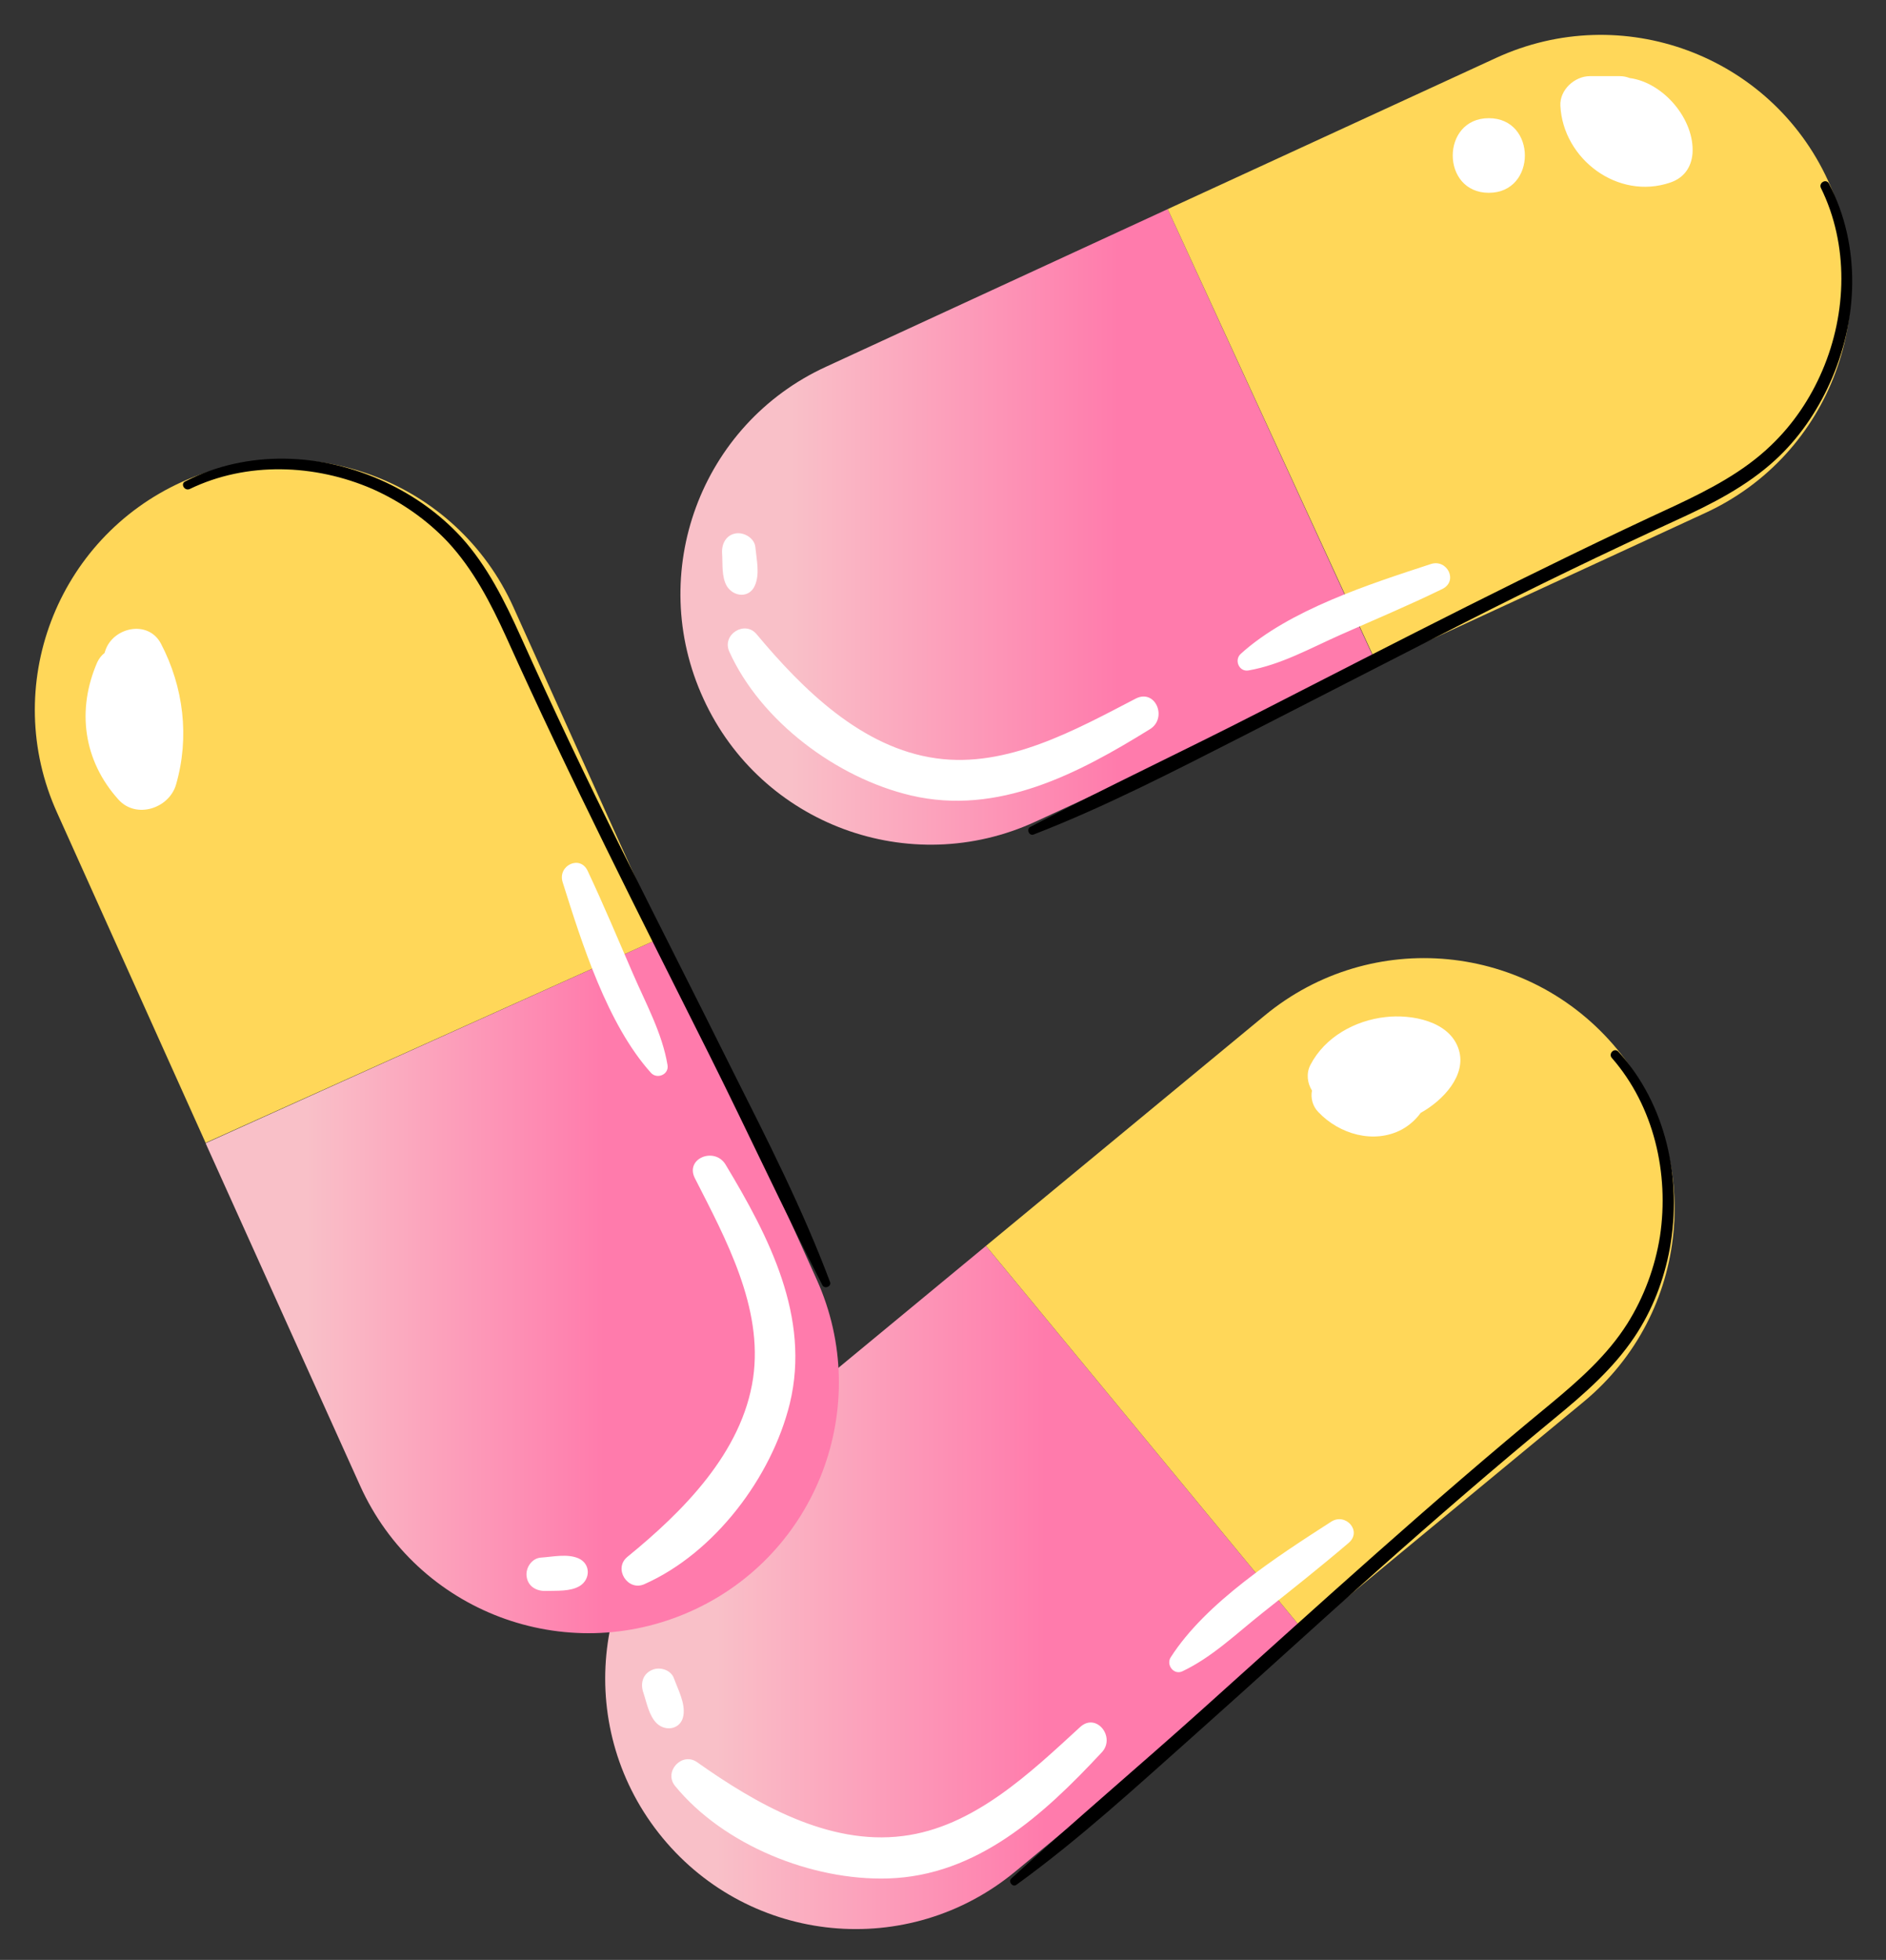 <?xml version="1.0" encoding="UTF-8"?><svg xmlns="http://www.w3.org/2000/svg" xmlns:xlink="http://www.w3.org/1999/xlink" height="517.4" preserveAspectRatio="xMidYMid meet" version="1.0" viewBox="-9.2 -9.2 498.1 517.4" width="498.1" zoomAndPan="magnify"><rect x="-9.2" y="-9.2" width="498.1" height="517.4" fill="#333333" stroke="none"/><linearGradient gradientUnits="userSpaceOnUse" id="a" x1="150.623" x2="335.355" xlink:actuate="onLoad" xlink:show="other" xlink:type="simple" xmlns:xlink="http://www.w3.org/1999/xlink" y1="409.85" y2="409.85"><stop offset=".159" stop-color="#f9c0c8"/><stop offset=".629" stop-color="#ff7bac"/></linearGradient><path d="M335.4,421.7l-76.5,63.2c-28.2,23.3-69.8,19.3-93.1-8.9l0,0c-23.3-28.2-19.3-69.8,8.9-93.1l76.5-63.2 L335.4,421.7z" fill="url(#a)"/><linearGradient gradientUnits="userSpaceOnUse" id="b" x1="45.103" x2="212.303" xlink:actuate="onLoad" xlink:show="other" xlink:type="simple" xmlns:xlink="http://www.w3.org/1999/xlink" y1="330.037" y2="330.037"><stop offset=".159" stop-color="#f9c0c8"/><stop offset=".629" stop-color="#ff7bac"/></linearGradient><path d="M165.7,238.2l40.8,90.4c15,33.3,0.2,72.5-33.1,87.5l0,0c-33.3,15-72.5,0.2-87.5-33.1l-40.8-90.4 L165.7,238.2z" fill="url(#b)"/><linearGradient gradientUnits="userSpaceOnUse" id="c" x1="170.537" x2="354.448" xlink:actuate="onLoad" xlink:show="other" xlink:type="simple" xmlns:xlink="http://www.w3.org/1999/xlink" y1="129.858" y2="129.858"><stop offset=".159" stop-color="#f9c0c8"/><stop offset=".629" stop-color="#ff7bac"/></linearGradient><path d="M354.4,166.2l-90.1,41.5c-33.2,15.3-72.5,0.8-87.7-32.4l0,0c-15.3-33.2-0.8-72.5,32.4-87.7L299.2,46 L354.4,166.2z" fill="url(#c)"/><g id="change1_1"><path d="M335.4,421.7l-84.2-102l73.6-60.8c28.2-23.3,69.8-19.3,93.1,8.9l0,0c23.3,28.2,19.3,69.8-8.9,93.1 L335.4,421.7z M126.4,151.1c-15-33.3-54.2-48.1-87.5-33.1l0,0C5.7,133-9.2,172.1,5.9,205.4l39.2,87.1l120.6-54.3L126.4,151.1z M441.2,126.2c33.2-15.3,47.7-54.5,32.4-87.7l0,0C458.4,5.3,419.1-9.2,385.9,6.1L299.2,46l55.3,120.2L441.2,126.2z" fill="#FFD759"/></g><g id="change2_1"><path d="M416.5,270.1c-1-1.1,0.6-2.8,1.7-1.7c12.7,14,16.9,33.7,13.6,52c-1.5,8.2-4.6,16.3-9.3,23.3c-5.6,8.4-13.3,15.1-21.1,21.5 c-15.9,13.1-31.4,26.5-46.8,40.2c-16.2,14.4-32.1,29-48.3,43.4c-15.3,13.6-30.5,27.6-47.1,39.6c-1,0.7-2.2-0.9-1.3-1.7 c16.6-15.2,33.8-29.7,50.5-44.7c30.3-27.2,60.3-54.6,91.8-80.5c7.6-6.3,15.1-12.9,20.4-21.3c4.4-7,7.3-14.9,8.6-23 C431.7,300.6,427.6,282.8,416.5,270.1L416.5,270.1z M40.9,119.9c15.1-7.3,33.1-6.6,48.3,0c7.4,3.3,14.2,8,19.8,13.9 c6.8,7.3,11.4,16.2,15.5,25.2c16.8,37.3,35.3,73.7,53.6,110.2c10.1,20.2,19.6,40.8,29.9,60.9c0.6,1.1,2.5,0.3,2-0.9 c-7.2-19.2-16.6-37.6-25.8-55.9c-9.7-19.5-19.6-38.9-29.3-58.4c-9.2-18.5-18.1-37.2-26.6-56.1c-4.2-9.3-8.8-18.6-15.7-26.2 c-5.6-6.1-12.5-11-20-14.5c-16.6-7.8-36.4-8.7-52.9-0.2C38.4,118.5,39.5,120.5,40.9,119.9L40.9,119.9z M471.7,40.4 c7.4,15,6.9,33,0.4,48.2c-3.2,7.5-7.8,14.3-13.7,19.9c-7.2,6.9-16.1,11.5-25,15.7c-37.1,17.1-73.4,35.9-109.8,54.5 c-20.1,10.3-40.6,19.9-60.7,30.4c-1.1,0.6-0.3,2.5,0.9,2c19.1-7.4,37.4-16.9,55.7-26.2c19.4-9.9,38.8-19.9,58.2-29.8 c18.5-9.4,37.1-18.4,55.9-27c9.2-4.2,18.5-8.9,26.1-15.9c6.1-5.6,10.9-12.6,14.3-20.1c7.6-16.7,8.4-36.4-0.2-52.9 C473,37.9,471.1,39.1,471.7,40.4L471.7,40.4z" fill="inherit"/></g><g id="change3_1"><path d="M225.3,486.7c-20.1,0.6-43.4-8.8-56.2-24.4c-3.1-3.8,1.8-9.1,5.8-6.3c15.4,10.9,34.6,22,54.3,19.5 c18.7-2.3,33.6-16.6,46.9-28.8c4.3-3.9,9.5,2.8,5.6,6.8C266.5,469.8,248.9,486,225.3,486.7z M171.3,443.6c0.5-3.2-1.4-6.7-2.5-9.7 c-0.8-2.3-3.8-3.2-5.9-2.2c-2.4,1.1-3,3.6-2.2,5.9c0.9,2.7,1.5,6.2,3.6,8.2C166.8,448.1,170.8,447.2,171.3,443.6z M324.1,416.7 c7.7-6.1,15.4-12.2,22.9-18.6c3.6-3.1-0.8-8-4.6-5.6c-14.3,9.2-33.1,21.3-42.4,35.8c-1.3,2,0.8,4.8,3.1,3.7 C310.9,428.3,317.3,422.1,324.1,416.7z M182.4,298.2c-2.9-4.7-10.7-1.6-8.1,3.6c8.2,16.1,18.1,34.2,15.4,52.8 c-2.9,19.7-18.6,35.3-33.2,47.2c-3.8,3.1,0.1,9.2,4.5,7.2c18.5-8.2,33.6-28.2,38.4-47.7C204.9,338.5,193.9,317.3,182.4,298.2z M143.6,402.2c-3-1.3-6.8-0.4-10-0.2c-2.4,0.2-4.1,2.8-3.7,5.1c0.4,2.6,2.7,3.8,5.1,3.7c2.8-0.1,6.4,0.2,8.9-1.3 C146.7,407.8,146.9,403.7,143.6,402.2z M157.9,247.7c-3.9-9-7.7-18.1-11.9-27c-2-4.3-8-1.4-6.6,3c5.1,16.2,11.8,37.5,23.3,50.3 c1.6,1.8,4.8,0.5,4.4-2C165.7,263.5,161.3,255.6,157.9,247.7z M294.5,183.3c4.7-2.9,1.5-10.7-3.7-8.1c-16,8.3-34,18.4-52.7,15.8 c-19.7-2.7-35.4-18.3-47.5-32.8c-3.1-3.7-9.2,0.1-7.2,4.6c8.3,18.4,28.4,33.4,48,38C254.4,206.2,275.6,195,294.5,183.3z M190.2,145.3c1.3-3,0.4-6.8,0.1-10c-0.2-2.4-2.9-4-5.1-3.7c-2.6,0.4-3.8,2.7-3.7,5.1c0.2,2.8-0.2,6.4,1.3,8.9 C184.7,148.5,188.8,148.7,190.2,145.3z M344.8,158.4c9-4,18.1-7.8,26.9-12.1c4.3-2.1,1.3-8-3-6.6c-16.2,5.3-37.4,12.1-50.2,23.7 c-1.8,1.6-0.5,4.8,2,4.4C329.1,166.3,336.9,161.9,344.8,158.4z M33.3,160.7c-3.4-6.4-12.7-4.3-14.7,1.9c-0.1,0.2-0.1,0.4-0.2,0.6 c-0.8,0.6-1.4,1.4-1.9,2.4c-5.5,12.6-3.7,26,5.6,36.3c4.7,5.2,13.4,2.3,15.2-4C40.9,185.4,39.3,172.2,33.3,160.7z M421.2,11.4 c-0.8-0.3-1.6-0.5-2.6-0.5l-7.9,0c-4,0-8,3.6-7.8,7.8c0.7,14.1,15.2,25,29,20.3c3.6-1.2,5.6-4,5.9-7.7 C438.4,22.4,430.2,12.6,421.2,11.4z M384,22c-12.7,0-12.7,19.7,0,19.7C396.7,41.7,396.7,22,384,22z M376.1,268 c-2.3-7.7-12.6-9.5-19.4-8.7c-8.1,0.9-16,5.3-19.8,12.6c-1.2,2.3-0.8,4.9,0.4,6.8c-0.4,2,0.2,4.2,1.7,5.7c5.5,5.8,14.6,8.5,22,4.6 c2-1.1,3.7-2.6,5-4.4C372.1,281.2,378.1,274.6,376.1,268z" fill="#FFF"/></g></svg>